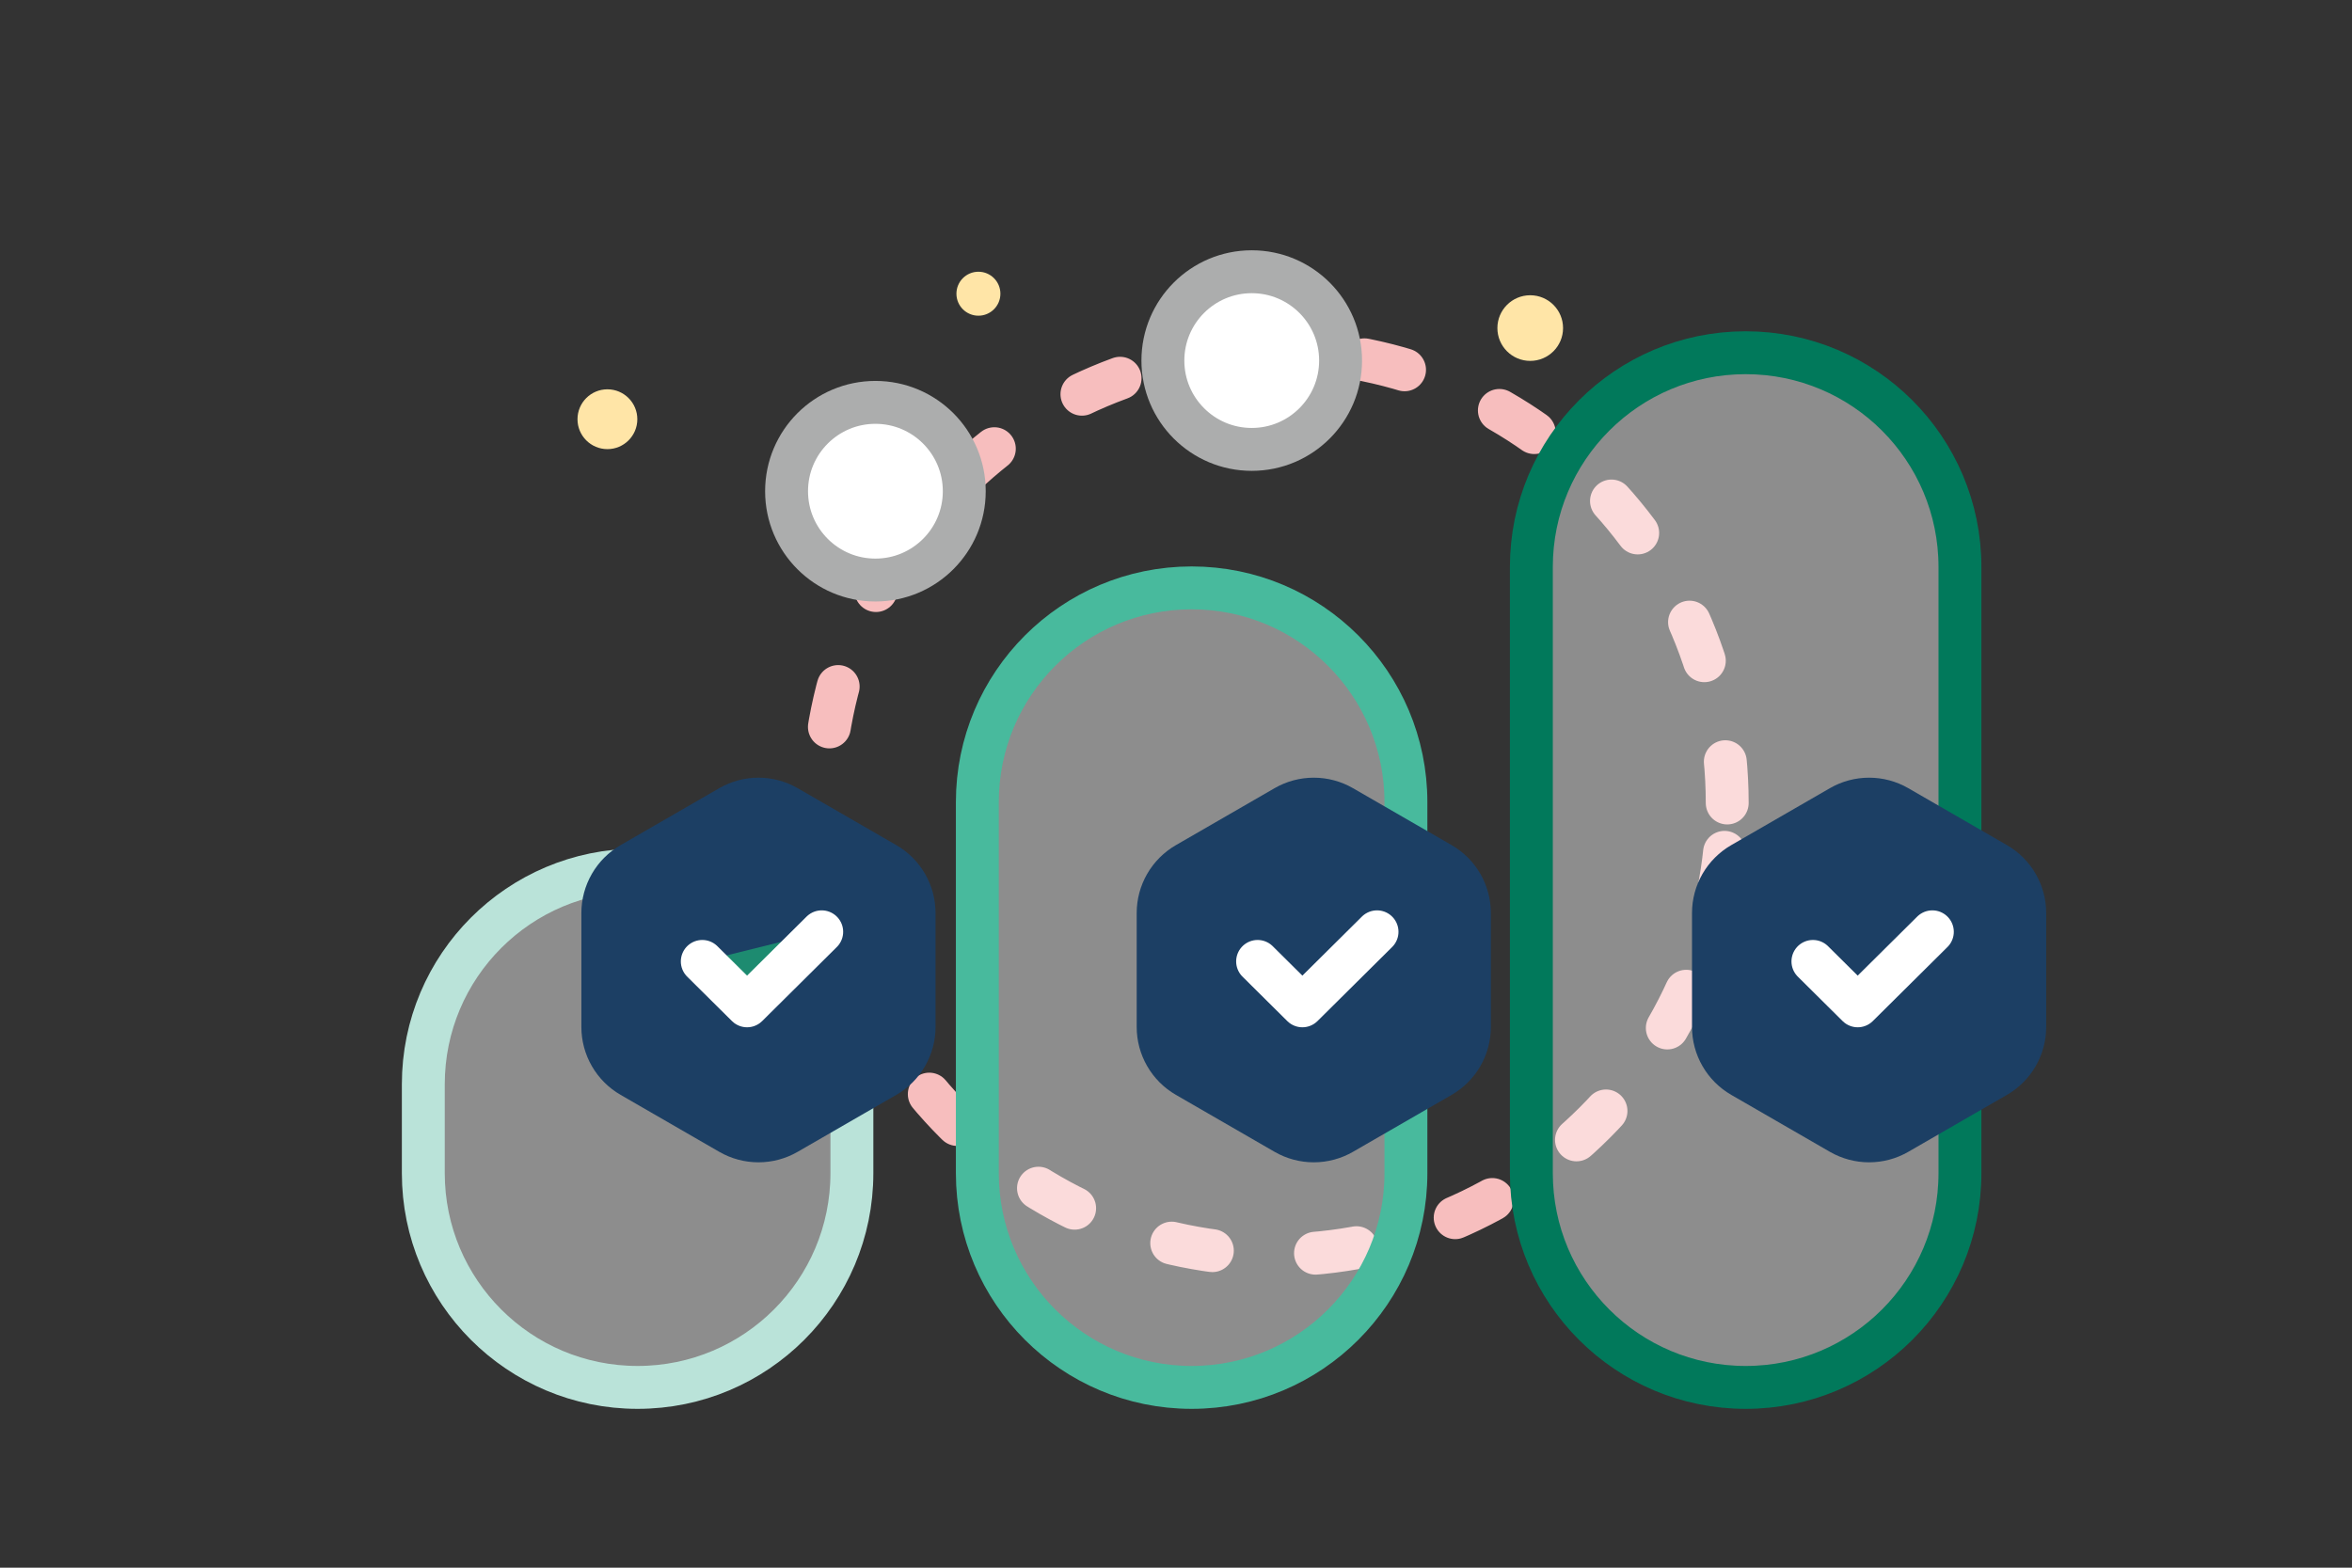 <svg width="603" height="402" viewBox="0 0 603 402" fill="none" xmlns="http://www.w3.org/2000/svg">
<rect x="0" y="0" width="603" height="402" fill="#333333" stroke="none"/>
<g clip-path="url(#clip0_0_5)">
<path d="M442.82 205.91C442.82 141.895 390.925 90 326.91 90C262.895 90 211 141.895 211 205.91C211 269.925 262.895 321.82 326.91 321.82C390.925 321.82 442.82 269.925 442.82 205.91Z" stroke="#F7BEBE" stroke-width="11" stroke-linecap="round" stroke-linejoin="bevel" stroke-dasharray="10.6 26.51"/>
<path d="M218.407 278.05C218.407 247.707 193.809 223.11 163.467 223.11C133.124 223.11 108.527 247.707 108.527 278.05V300.83C108.527 331.172 133.124 355.77 163.467 355.77C193.809 355.77 218.407 331.172 218.407 300.83V278.05Z" fill="white" fill-opacity="0.44" stroke="#BAE3D9" stroke-width="11"/>
<path d="M360.447 205.69C360.447 175.347 335.849 150.75 305.507 150.75C275.164 150.75 250.567 175.347 250.567 205.69V300.83C250.567 331.173 275.164 355.77 305.507 355.77C335.849 355.77 360.447 331.173 360.447 300.83V205.69Z" fill="white" fill-opacity="0.44" stroke="#48BA9D" stroke-width="11"/>
<path d="M502.487 145.39C502.487 115.048 477.889 90.45 447.547 90.45C417.204 90.45 392.607 115.048 392.607 145.39V300.83C392.607 331.173 417.204 355.77 447.547 355.77C477.889 355.77 502.487 331.173 502.487 300.83V145.39Z" fill="white" fill-opacity="0.44" stroke="#01795B" stroke-width="11"/>
<path d="M224.437 148.74C237.018 148.74 247.217 138.541 247.217 125.96C247.217 113.379 237.018 103.18 224.437 103.18C211.856 103.18 201.657 113.379 201.657 125.96C201.657 138.541 211.856 148.74 224.437 148.74Z" fill="white" stroke="#ACADAD" stroke-width="11"/>
<path d="M320.917 115.24C333.498 115.24 343.697 105.041 343.697 92.46C343.697 79.879 333.498 69.68 320.917 69.68C308.336 69.68 298.137 79.879 298.137 92.46C298.137 105.041 308.336 115.24 320.917 115.24Z" fill="white" stroke="#ACADAD" stroke-width="11"/>
<path d="M184.403 202.112C187.458 200.348 190.924 199.419 194.453 199.419C197.981 199.419 201.447 200.348 204.503 202.112L229.805 216.72C232.86 218.485 235.398 221.022 237.162 224.078C238.926 227.133 239.855 230.599 239.855 234.128V263.344C239.855 266.873 238.926 270.339 237.162 273.394C235.398 276.45 232.86 278.987 229.805 280.751L204.503 295.36C201.447 297.124 197.981 298.052 194.453 298.052C190.924 298.052 187.458 297.124 184.403 295.36L159.101 280.751C156.045 278.987 153.508 276.45 151.744 273.394C149.98 270.339 149.051 266.873 149.051 263.344V234.128C149.051 230.599 149.98 227.133 151.744 224.078C153.508 221.022 156.045 218.485 159.101 216.72L184.403 202.112Z" fill="#1C3F64"/>
<path d="M210.667 238.942L191.532 257.925L180.049 246.535" fill="#1D8B70"/>
<path d="M210.667 238.942L191.532 257.925L180.049 246.535" stroke="white" stroke-width="11" stroke-linecap="round" stroke-linejoin="round"/>
<path d="M326.774 202.112C329.829 200.348 333.295 199.419 336.824 199.419C340.352 199.419 343.818 200.348 346.874 202.112L372.176 216.72C375.231 218.485 377.769 221.022 379.533 224.078C381.297 227.133 382.226 230.599 382.226 234.128V263.344C382.226 266.873 381.297 270.339 379.533 273.394C377.769 276.45 375.231 278.987 372.176 280.751L346.874 295.36C343.818 297.124 340.352 298.052 336.824 298.052C333.295 298.052 329.829 297.124 326.774 295.36L301.472 280.751C298.416 278.987 295.879 276.45 294.115 273.394C292.351 270.339 291.422 266.873 291.422 263.344V234.128C291.422 230.599 292.351 227.133 294.115 224.078C295.879 221.022 298.416 218.485 301.472 216.72L326.774 202.112Z" fill="#1C3F64"/>
<path d="M353.039 238.942L333.903 257.925L322.421 246.535" stroke="white" stroke-width="11" stroke-linecap="round" stroke-linejoin="round"/>
<path d="M469.145 202.112C472.201 200.348 475.667 199.419 479.195 199.419C482.724 199.419 486.19 200.348 489.245 202.112L514.547 216.72C517.603 218.485 520.14 221.022 521.904 224.078C523.668 227.133 524.597 230.599 524.597 234.128V263.344C524.597 266.873 523.668 270.339 521.904 273.394C520.14 276.45 517.603 278.987 514.547 280.751L489.245 295.36C486.19 297.124 482.724 298.052 479.195 298.052C475.667 298.052 472.201 297.124 469.145 295.36L443.843 280.751C440.788 278.987 438.251 276.45 436.486 273.394C434.722 270.339 433.793 266.873 433.793 263.344V234.128C433.793 230.599 434.722 227.133 436.486 224.078C438.25 221.022 440.788 218.485 443.843 216.72L469.145 202.112Z" fill="#1C3F64"/>
<path d="M495.411 238.942L476.274 257.925L464.792 246.535" stroke="white" stroke-width="11" stroke-linecap="round" stroke-linejoin="round"/>
<path d="M155.726 115.169C151.49 115.169 148.057 111.735 148.057 107.5C148.057 103.264 151.49 99.83 155.726 99.83C159.962 99.83 163.396 103.264 163.396 107.5C163.396 111.735 159.962 115.169 155.726 115.169Z" fill="#FFE5A7"/>
<path d="M400.732 84.127C400.732 88.776 396.963 92.544 392.314 92.544C387.666 92.544 383.897 88.776 383.897 84.127C383.897 79.478 387.666 75.71 392.314 75.71C396.963 75.71 400.732 79.478 400.732 84.127Z" fill="#FFE5A7"/>
<path d="M250.844 80.955C247.731 80.955 245.207 78.431 245.207 75.318C245.207 72.204 247.731 69.68 250.844 69.68C253.957 69.68 256.481 72.204 256.481 75.318C256.481 78.431 253.957 80.955 250.844 80.955Z" fill="#FFE5A7"/>
</g>
<defs>
<clipPath id="clip0_0_5">
<rect width="603" height="402" fill="white"/>
</clipPath>
</defs>
</svg>
